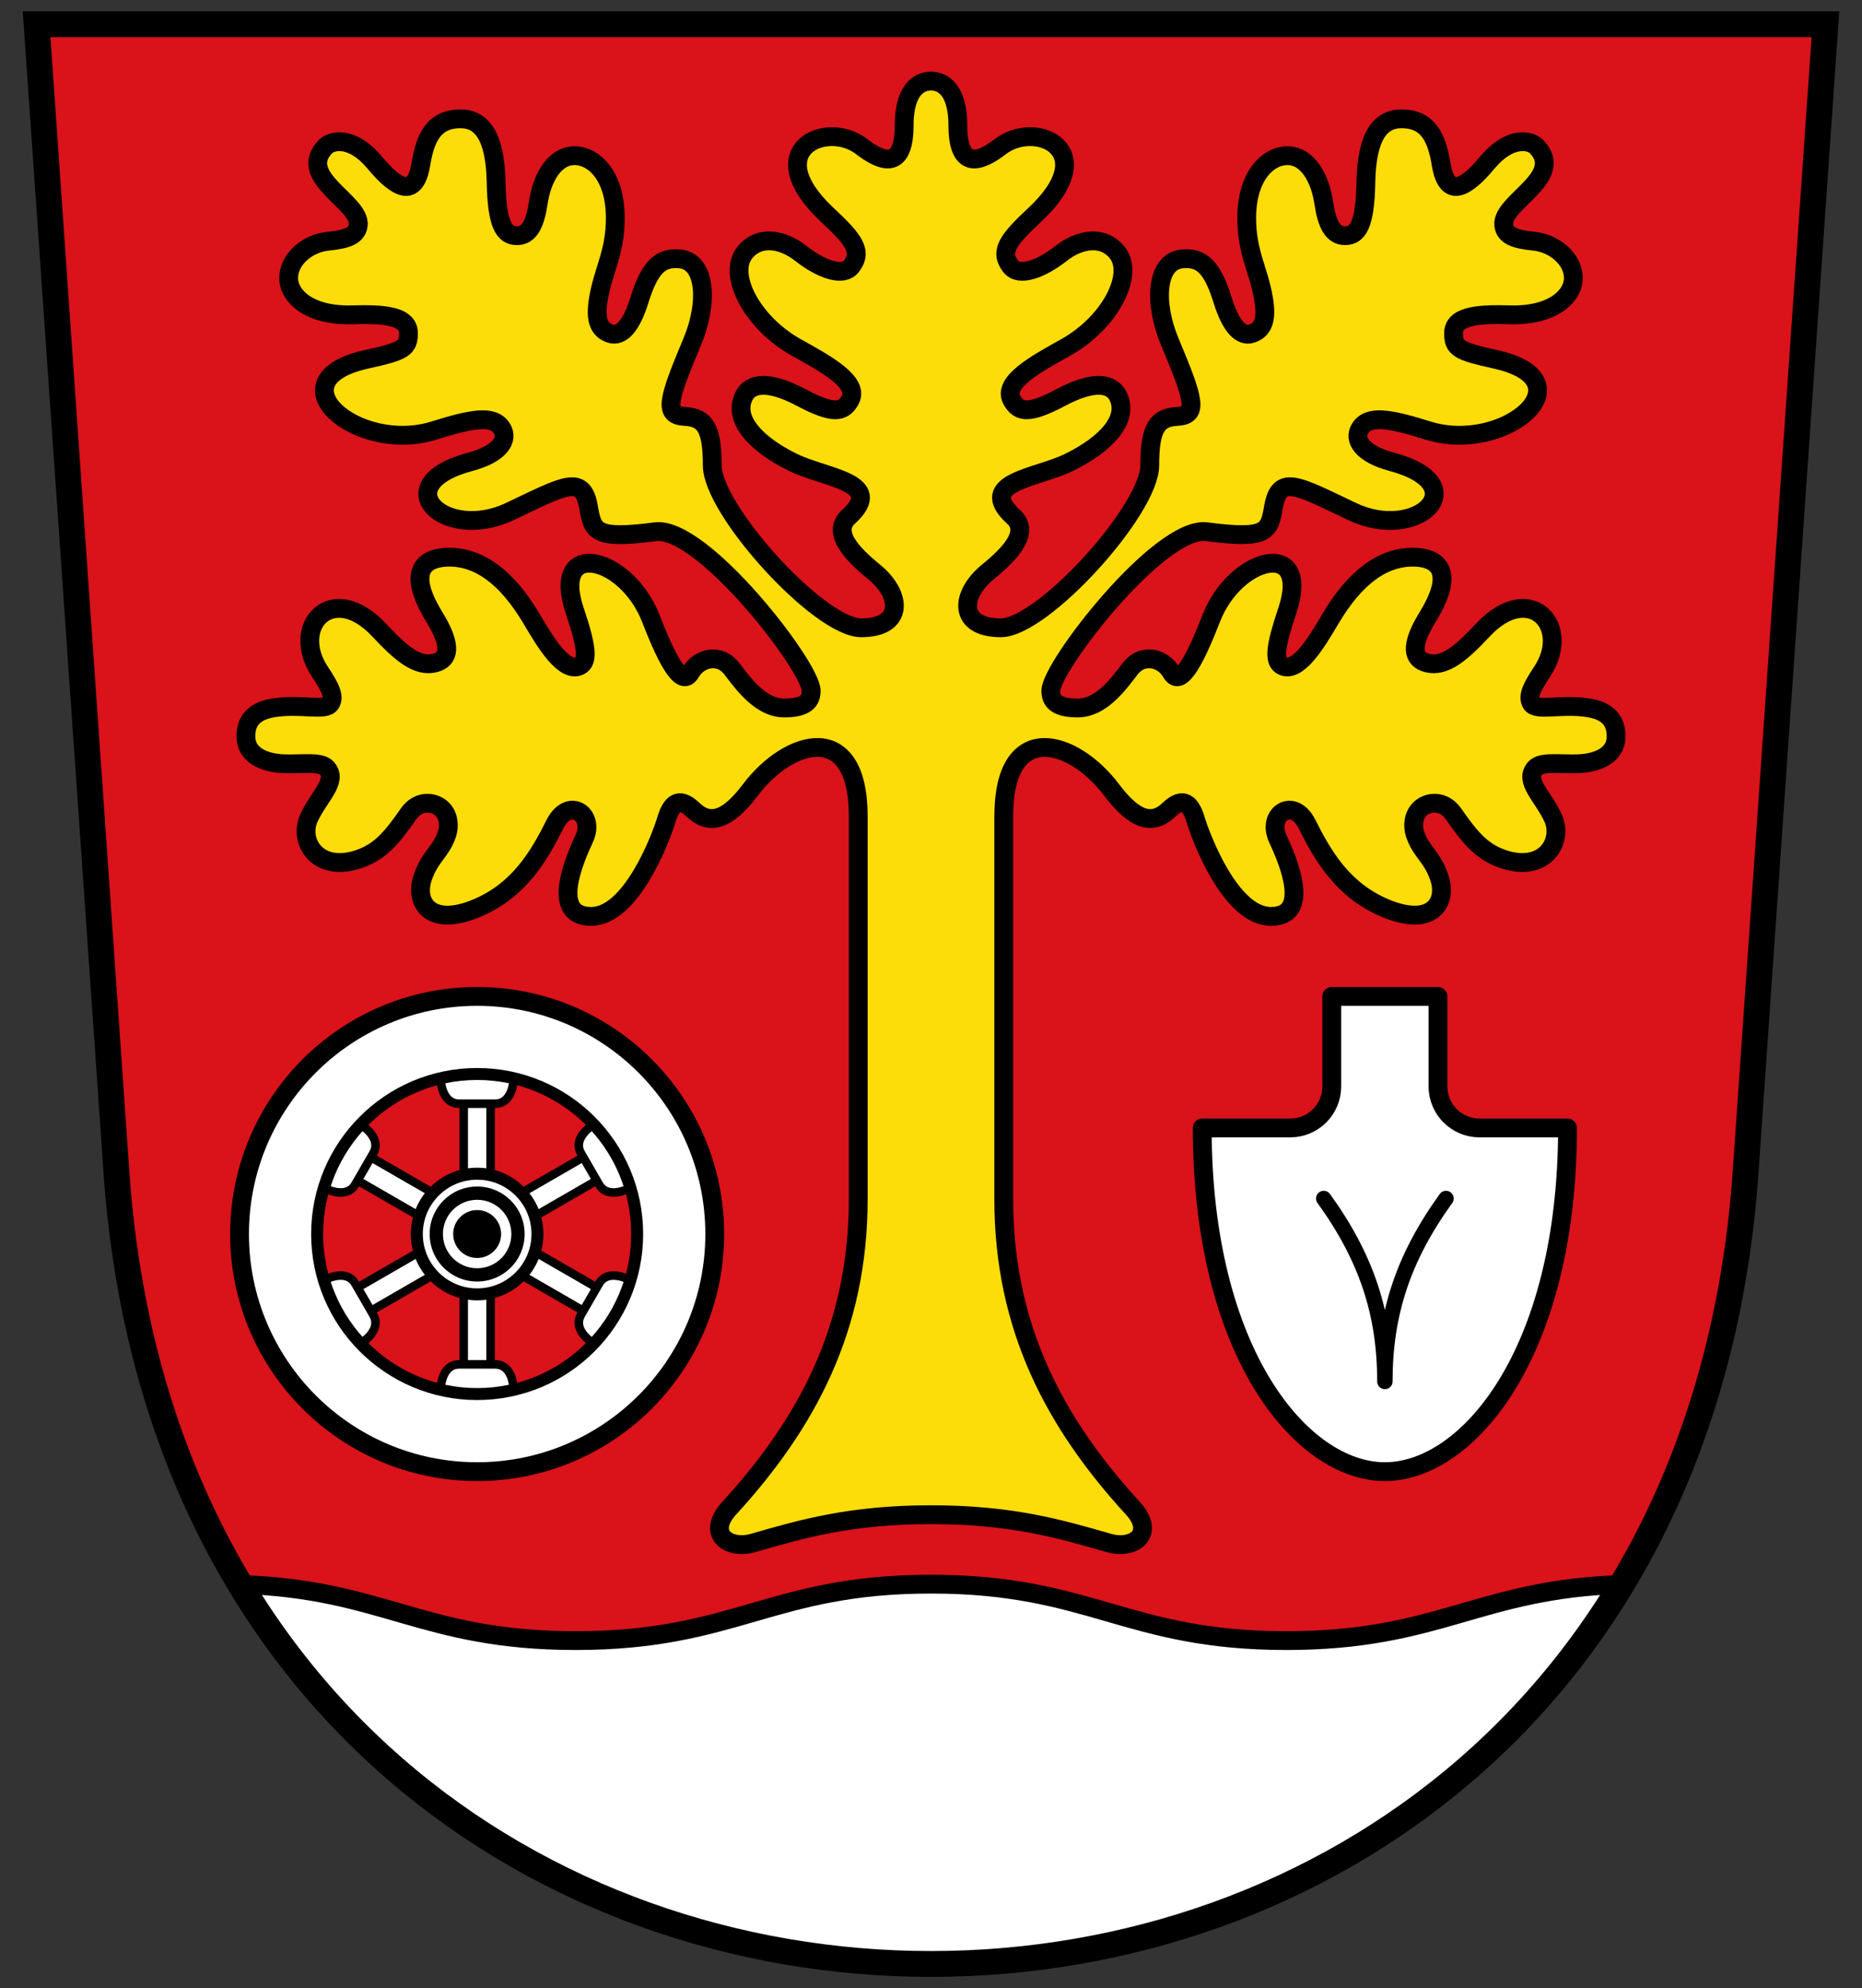 <?xml version="1.0" encoding="utf-8"?>
<!DOCTYPE svg PUBLIC "-//W3C//DTD SVG 1.1//EN" "http://www.w3.org/Graphics/SVG/1.1/DTD/svg11.dtd">
<svg version="1.1" id="Ebene_1" xmlns="http://www.w3.org/2000/svg" xmlns:xlink="http://www.w3.org/1999/xlink" x="0px" y="0px"
	 width="544.25px" height="581.1px" viewBox="0 0 544.25 581.1" style="enable-background:new 0 0 544.25 581.1;"
	 xml:space="preserve">
<rect x="0" y="0" width="544.25" height="581.1" fill="#333333" stroke="none"/>
<path style="fill:#DA121A;" d="M533.563,7.087l-23.5,337.8c-3.57,46.47-16.53,85.88-36.02,118.21c-41.91,1.29-53.28,16.41-98.05,16.41
	c-46.77,0-57.09-16.5-103.86-16.5c-46.77,0-57.09,16.5-103.86,16.5c-44.77,0-56.14-15.12-98.05-16.41
	c-19.49-32.33-32.45-71.74-36.02-118.21l-23.5-337.8H533.563z"/>
<path style="fill:#FFFFFF;" d="M474.053,463.097c-89.1,147.89-314.73,147.89-403.83,0c41.92,1.29,53.28,16.41,98.05,16.41
	c46.78,0,57.09-16.5,103.86-16.5c46.78,0,57.09,16.5,103.86,16.5C420.772,479.507,432.133,464.387,474.053,463.097z"/>
<path style="fill:none;stroke:#000000;stroke-width:7.551;" d="M10.695,7.087l23.5,337.807c23.5,305.496,452.367,305.496,475.867,0l23.5-337.807H10.695z"/>
<g>
	<path style="fill:#FFFFFF;stroke:#000000;stroke-width:5.5;stroke-linecap:round;stroke-linejoin:round;stroke-miterlimit:10;" d="M432.444,329.671c-6.698,0-12.129-5.43-12.129-12.129v-13.57v-12.745h-15.525h-15.525v12.745v13.57
		c0,6.698-5.43,12.129-12.129,12.129h-25.73c0,66.008,29.239,100.454,53.384,100.454s53.384-34.446,53.384-100.454H432.444z"/>
	<path style="fill:none;stroke:#000000;stroke-width:4.5;stroke-linecap:round;stroke-linejoin:round;stroke-miterlimit:10;" d="M422.661,350.29c-12.534,17.353-17.87,33.712-17.87,53.481c0-19.77-5.337-36.129-17.87-53.481"/>
</g>
<path style="fill:none;stroke:#000000;stroke-width:5.5;stroke-linecap:round;stroke-linejoin:round;stroke-miterlimit:10;" d="M474.032,463.106c-41.883,1.301-53.281,16.4-98.039,16.4c-46.771,0-57.089-16.5-103.86-16.5
	c-46.771,0-57.089,16.5-103.86,16.5c-44.756,0-56.155-15.098-98.033-16.4"/>
<g>
	<path style="fill:#FFFFFF;" d="M139.466,291.227c-38.35,0-69.44,31.09-69.44,69.44c0,38.36,31.09,69.45,69.44,69.45
		c38.36,0,69.45-31.09,69.45-69.45C208.916,322.318,177.826,291.227,139.466,291.227z M184.246,374.227
		c-2.34-1.35-7.04-2.72-9.14,0.91l-0.68,1.18l-16.75-9.68c-0.83,2.55-2.19,4.86-3.94,6.81l16.76,9.68l-0.68,1.18
		c-2.09,3.62,1.44,7.01,3.78,8.36c-6.21,6.62-14.33,11.43-23.48,13.56c0-2.71-1.16-7.46-5.35-7.46h-1.36v-19.35
		c-1.27,0.27-2.59,0.41-3.94,0.41s-2.66-0.14-3.93-0.41v19.35h-1.36c-4.19,0-5.35,4.75-5.35,7.46c-9.15-2.13-17.27-6.94-23.48-13.56
		c2.34-1.35,5.87-4.74,3.78-8.36l-0.68-1.18l16.76-9.68c-1.76-1.95-3.11-4.26-3.94-6.81l-16.75,9.68l-0.68-1.18
		c-2.1-3.63-6.8-2.26-9.14-0.91c-1.3-4.29-2-8.84-2-13.56c0-4.71,0.7-9.26,2-13.55c2.34,1.35,7.04,2.72,9.14-0.91l0.68-1.18
		l16.75,9.68c0.83-2.55,2.18-4.86,3.94-6.81l-16.76-9.68l0.68-1.18c2.09-3.63-1.44-7.01-3.78-8.36
		c6.21-6.62,14.33-11.44,23.48-13.56c0,2.7,1.16,7.46,5.35,7.46h1.36v19.35c1.27-0.27,2.58-0.41,3.93-0.41s2.67,0.14,3.94,0.41
		v-19.35h1.36c4.19,0,5.35-4.76,5.35-7.46c9.14,2.13,17.26,6.94,23.47,13.57c-2.34,1.35-5.86,4.73-3.77,8.35l0.68,1.18l-16.77,9.68
		c1.76,1.95,3.12,4.26,3.95,6.81l16.75-9.68l0.68,1.18c2.1,3.63,6.8,2.26,9.14,0.91c1.3,4.29,2,8.84,2,13.55
		C186.246,365.387,185.546,369.937,184.246,374.227z"/>
	<circle style="stroke:#000000;stroke-width:0.5;stroke-miterlimit:10;" cx="139.466" cy="360.676" r="19.134"/>
	<circle style="fill:none;stroke:#FFFFFF;stroke-width:3;stroke-linecap:round;stroke-linejoin:round;stroke-miterlimit:10;" cx="139.466" cy="360.676" r="8.504"/>
	<circle style="fill:none;stroke:#FFFFFF;stroke-width:2;stroke-linecap:round;stroke-linejoin:round;stroke-miterlimit:10;" cx="139.466" cy="360.676" r="14.882"/>
	<circle style="fill:none;stroke:#000000;stroke-width:3.5;stroke-miterlimit:10;" cx="139.466" cy="360.676" r="46.772"/>
	<circle style="fill:none;stroke:#000000;stroke-width:5.5;stroke-miterlimit:10;" cx="139.466" cy="360.676" r="69.449"/>
	<line style="fill:none;stroke:#000000;stroke-width:2.5;stroke-miterlimit:10;" x1="143.399" y1="341.947" x2="143.399" y2="322.58"/>
	<line style="fill:none;stroke:#000000;stroke-width:2.5;stroke-miterlimit:10;" x1="135.534" y1="341.947" x2="135.534" y2="322.58"/>
	<path style="fill:none;stroke:#000000;stroke-width:2.5;stroke-miterlimit:10;" d="M128.817,315.122c0,2.704,1.167,7.458,5.355,7.458h5.295h5.295c4.188,0,5.355-4.754,5.355-7.458"/>
	<line style="fill:none;stroke:#000000;stroke-width:2.5;stroke-miterlimit:10;" x1="125.213" y1="347.906" x2="108.44" y2="338.223"/>
	<line style="fill:none;stroke:#000000;stroke-width:2.5;stroke-miterlimit:10;" x1="121.28" y1="354.717" x2="104.508" y2="345.034"/>
	<path style="fill:none;stroke:#000000;stroke-width:2.5;stroke-miterlimit:10;" d="M94.691,347.122c2.342,1.352,7.042,2.718,9.136-0.909l2.647-4.585l2.647-4.585
		c2.094-3.626-1.439-7.014-3.781-8.366"/>
	<line style="fill:none;stroke:#000000;stroke-width:2.5;stroke-miterlimit:10;" x1="121.28" y1="366.635" x2="104.508" y2="376.319"/>
	<line style="fill:none;stroke:#000000;stroke-width:2.5;stroke-miterlimit:10;" x1="125.213" y1="373.446" x2="108.44" y2="383.13"/>
	<path style="fill:none;stroke:#000000;stroke-width:2.5;stroke-miterlimit:10;" d="M105.341,392.676c2.342-1.352,5.875-4.74,3.781-8.366l-2.647-4.585l-2.647-4.585
		c-2.094-3.626-6.794-2.261-9.136-0.909"/>
	<line style="fill:none;stroke:#000000;stroke-width:2.5;stroke-miterlimit:10;" x1="135.534" y1="379.405" x2="135.534" y2="398.772"/>
	<line style="fill:none;stroke:#000000;stroke-width:2.5;stroke-miterlimit:10;" x1="143.399" y1="379.405" x2="143.399" y2="398.772"/>
	<path style="fill:none;stroke:#000000;stroke-width:2.5;stroke-miterlimit:10;" d="M150.116,406.23c0-2.704-1.167-7.458-5.355-7.458h-5.295h-5.295c-4.188,0-5.355,4.754-5.355,7.458"/>
	<line style="fill:none;stroke:#000000;stroke-width:2.5;stroke-miterlimit:10;" x1="153.72" y1="373.446" x2="170.492" y2="383.13"/>
	<line style="fill:none;stroke:#000000;stroke-width:2.5;stroke-miterlimit:10;" x1="157.653" y1="366.635" x2="174.425" y2="376.319"/>
	<path style="fill:none;stroke:#000000;stroke-width:2.5;stroke-miterlimit:10;" d="M184.242,374.23c-2.342-1.352-7.042-2.718-9.136,0.909l-2.647,4.585l-2.647,4.585
		c-2.094,3.626,1.439,7.014,3.781,8.366"/>
	<line style="fill:none;stroke:#000000;stroke-width:2.5;stroke-miterlimit:10;" x1="157.653" y1="354.717" x2="174.425" y2="345.034"/>
	<line style="fill:none;stroke:#000000;stroke-width:2.5;stroke-miterlimit:10;" x1="153.72" y1="347.906" x2="170.492" y2="338.223"/>
	<path style="fill:none;stroke:#000000;stroke-width:2.5;stroke-miterlimit:10;" d="M173.592,328.677c-2.342,1.352-5.875,4.74-3.781,8.366l2.647,4.585l2.647,4.585
		c2.094,3.626,6.794,2.261,9.136,0.909"/>
</g>
<path style="fill:#FCDD09;stroke:#000000;stroke-width:5.5;stroke-linecap:round;stroke-linejoin:round;" d="M272.126,442.704c-23.386,0-37.658,4.125-51.93,8.25c-7.532,2.13-13.754-2.836-7.031-10.179
	c22.6-24.683,37.69-52.558,37.69-90.27V238.593c0-28.5-20.312-22.57-31.489-7.75c-6.85,9.083-12.017,10.417-16.817,5.817
	c-4.262-4.084-6.426-1.588-7.783,2.953c-1.583,5.297-10.25,28.23-22,28.23c-12.188,0-4.641-17.069-2-22.75
	c3.313-7.125-4.533-12.25-8.533-4.25c-4.65,9.301-10.464,19.331-22.771,24.539c-13.696,5.795-18.429-1.539-15.886-8.956
	c2.13-6.213,5.324-7.433,7.074-12.683c0.794-2.382,0.466-5.473-1.467-7.316c-2.327-2.219-6.915-2.676-9.778,1.454
	c-5.146,7.426-8.722,11.546-15.438,13.496c-11.616,3.373-16.701-5.867-13.634-12.384c3.055-6.492,8.416-10.682,5.249-14.432
	c-1.791-2.12-7.327-1.127-12.695-1.343c-6.184-0.249-10.788-2.791-10.994-7.549c-0.164-3.792,1.257-7.627,7.79-8.742
	c8.109-1.383,15.504,1.108,16.958-1.371c1.126-1.921,0.126-4.314-3.124-9.212c-8.875-13.375,3.625-26.75,17.25-12.25
	c6.208,6.607,11.098,11.057,16.411,9.659c4.089-1.076,5.055-4.82-0.195-13.376c-9-14.667-1.737-17.534,4.284-17.534
	c8.583,0,16.75,5.5,24.25,18.25c4.181,7.107,9.46,15.684,13.938,13.5c2.563-1.25,2.048-5.655-1.438-16
	c-7.232-21.467,15.108-16.217,22.25,2.25c6.938,17.938,9.938,18.625,11.667,15.583c2.218-3.901,8.25-5.917,12.083-0.833
	c3.488,4.626,8.533,11.333,15.2,11.333s7.883-2.366,7.883-5.033c0-7.042-31.884-48.267-45.551-46.484
	c-17.763,2.318-18.283-0.067-19.533-7.234c-1.679-9.626-6.965-6.283-23,1.333c-19.125,9.083-36.515-7.858-11.667-14.5
	c9.042-2.417,11.216-6.607,9.417-9.667c-2.5-4.25-8.998-2.903-19.917,0.5c-22.458,7-47.635-14.665-19.667-20.833
	c10.958-2.417,12.208-3.292,12.208-7.667c0-5.375-8.313-5.553-16.542-5.333c-12.5,0.333-18.474-5.473-18.474-10.753
	c0-5.532,5.557-10.164,11.474-10.747c5.897-0.581,8.462-1.752,8.854-4.6c0.938-6.813-18.188-13.984-9.625-23.005
	c1.989-2.095,8.063-3.063,14.438,4.604c6.331,7.614,11.82,10.693,13.5,0.5c1.234-7.487,3.624-13.257,11.555-13.277
	c6.07-0.015,10.192,4.749,10.445,18.61c0.23,12.576,2.417,15.543,6.101,15.543c3.566,0,5.287-3.363,6.232-9.709
	c1.025-6.881,4.524-13.526,10.416-13.667c5.598-0.134,12.084,5.617,12.084,18.251c0,10.167-3.525,15.126-4.942,23.626
	c-1.008,6.045,0.108,9.041,3.525,10.124c3.098,0.982,6.083-2.167,8.417-9.667c3.053-9.813,6.167-12.667,11.784-12.189
	c7.855,0.669,8.384,13.053,3.716,24.189c-7.121,16.987-8.499,21.549-2.186,21.865c6.019,0.301,8.019,3.623,8.019,14.301
	c0,13,31.333,47.477,43.543,47.477c12.607,0,11.873-9.727,3.79-16.31c-6.751-5.498-12.379-11.674-7.503-16.127
	c11.086-10.123-6.79-11.288-16.164-15.873c-10.941-5.352-17.833-12.75-14.332-19.531c1.795-3.476,6.738-4.734,16.665,0.531
	c9.271,4.917,12.267,4.428,14.298,0.746c2.886-5.233-7.277-10.642-15.798-15.413c-12.801-7.167-20.157-21.195-15-27.667
	c4.25-5.333,11.25-3.833,16.333,0.167c6.01,4.729,12.375,7,14.844,3.805c3.374-4.367,0.656-7.805-7.01-14.972
	c-20.275-18.953-0.347-27.97,10-20c6.167,4.75,12.433,6.75,12.433-6.265c0-5.048,1.149-12.644,7.844-12.902
	c6.695,0.258,7.844,7.853,7.844,12.902c0,13.015,6.266,11.015,12.433,6.265c10.347-7.97,30.275,1.047,10,20
	c-7.667,7.167-10.384,10.605-7.01,14.972c2.469,3.195,8.834,0.924,14.844-3.805c5.083-4,12.083-5.5,16.333-0.167
	c5.157,6.471-2.199,20.499-15,27.667c-8.521,4.771-18.684,10.179-15.798,15.413c2.03,3.682,5.027,4.171,14.298-0.746
	c9.927-5.265,14.87-4.007,16.665-0.531c3.502,6.781-3.39,14.178-14.332,19.531c-9.374,4.585-27.25,5.75-16.164,15.873
	c4.877,4.453-0.751,10.629-7.503,16.127c-8.083,6.583-8.817,16.31,3.79,16.31c12.21,0,43.543-34.477,43.543-47.477
	c0-10.678,2-14,8.019-14.301c6.314-0.316,4.935-4.878-2.186-21.865c-4.668-11.136-4.138-23.52,3.716-24.189
	c5.617-0.478,8.731,2.375,11.784,12.189c2.333,7.5,5.319,10.649,8.417,9.667c3.417-1.083,4.532-4.079,3.525-10.124
	c-1.417-8.5-4.942-13.459-4.942-23.626c0-12.634,6.487-18.385,12.084-18.251c5.892,0.142,9.391,6.787,10.416,13.667
	c0.945,6.346,2.667,9.709,6.232,9.709c3.685,0,5.871-2.966,6.101-15.543c0.253-13.861,4.375-18.625,10.445-18.61
	c7.93,0.02,10.321,5.789,11.555,13.277c1.68,10.193,7.169,7.114,13.5-0.5c6.375-7.667,12.449-6.699,14.438-4.604
	c8.563,9.021-10.563,16.192-9.625,23.005c0.392,2.848,2.957,4.018,8.854,4.6c5.917,0.583,11.474,5.215,11.474,10.747
	c0,5.28-5.974,11.086-18.474,10.753c-8.229-0.219-16.542-0.042-16.542,5.333c0,4.375,1.25,5.25,12.208,7.667
	c27.968,6.168,2.792,27.833-19.667,20.833c-10.919-3.403-17.417-4.75-19.917-0.5c-1.8,3.059,0.375,7.25,9.417,9.667
	c24.848,6.642,7.458,23.583-11.667,14.5c-16.035-7.616-21.321-10.959-23-1.333c-1.25,7.167-1.769,9.552-19.533,7.234
	c-13.667-1.783-45.551,39.442-45.551,46.484c0,2.667,1.217,5.033,7.883,5.033s11.712-6.707,15.2-11.333
	c3.833-5.083,9.865-3.068,12.083,0.833c1.729,3.042,4.729,2.354,11.667-15.583c7.142-18.467,29.482-23.717,22.25-2.25
	c-3.485,10.345-4,14.75-1.438,16c4.478,2.184,9.757-6.393,13.938-13.5c7.5-12.75,15.667-18.25,24.25-18.25
	c6.021,0,13.284,2.867,4.284,17.533c-5.25,8.555-4.284,12.3-0.195,13.376c5.313,1.398,10.203-3.052,16.411-9.659
	c13.625-14.5,26.125-1.125,17.25,12.25c-3.25,4.898-4.25,7.292-3.124,9.212c1.453,2.479,8.848-0.012,16.958,1.371
	c6.533,1.114,7.954,4.95,7.79,8.742c-0.206,4.758-4.81,7.3-10.994,7.549c-5.368,0.216-10.904-0.777-12.695,1.343
	c-3.167,3.75,2.194,7.941,5.249,14.432c3.067,6.517-2.018,15.757-13.634,12.384c-6.716-1.95-10.292-6.07-15.438-13.496
	c-2.862-4.13-7.45-3.673-9.778-1.454c-1.933,1.843-2.261,4.934-1.467,7.316c1.75,5.25,4.944,6.47,7.074,12.683
	c2.543,7.418-2.19,14.751-15.886,8.956c-12.306-5.207-18.121-15.238-22.771-24.539c-4-8-11.846-2.875-8.534,4.25
	c2.641,5.681,10.188,22.75-2,22.75c-11.75,0-20.417-22.933-22-28.23c-1.357-4.541-3.521-7.037-7.784-2.953
	c-4.8,4.6-9.966,3.266-16.817-5.817c-11.177-14.82-31.489-20.75-31.489,7.75v111.913c0,37.712,15.09,65.587,37.69,90.27
	c6.723,7.343,0.501,12.308-7.031,10.179C309.784,446.829,295.512,442.704,272.126,442.704z"/>
<g>
</g>
<g>
</g>
<g>
</g>
<g>
</g>
<g>
</g>
<g>
</g>
</svg>
